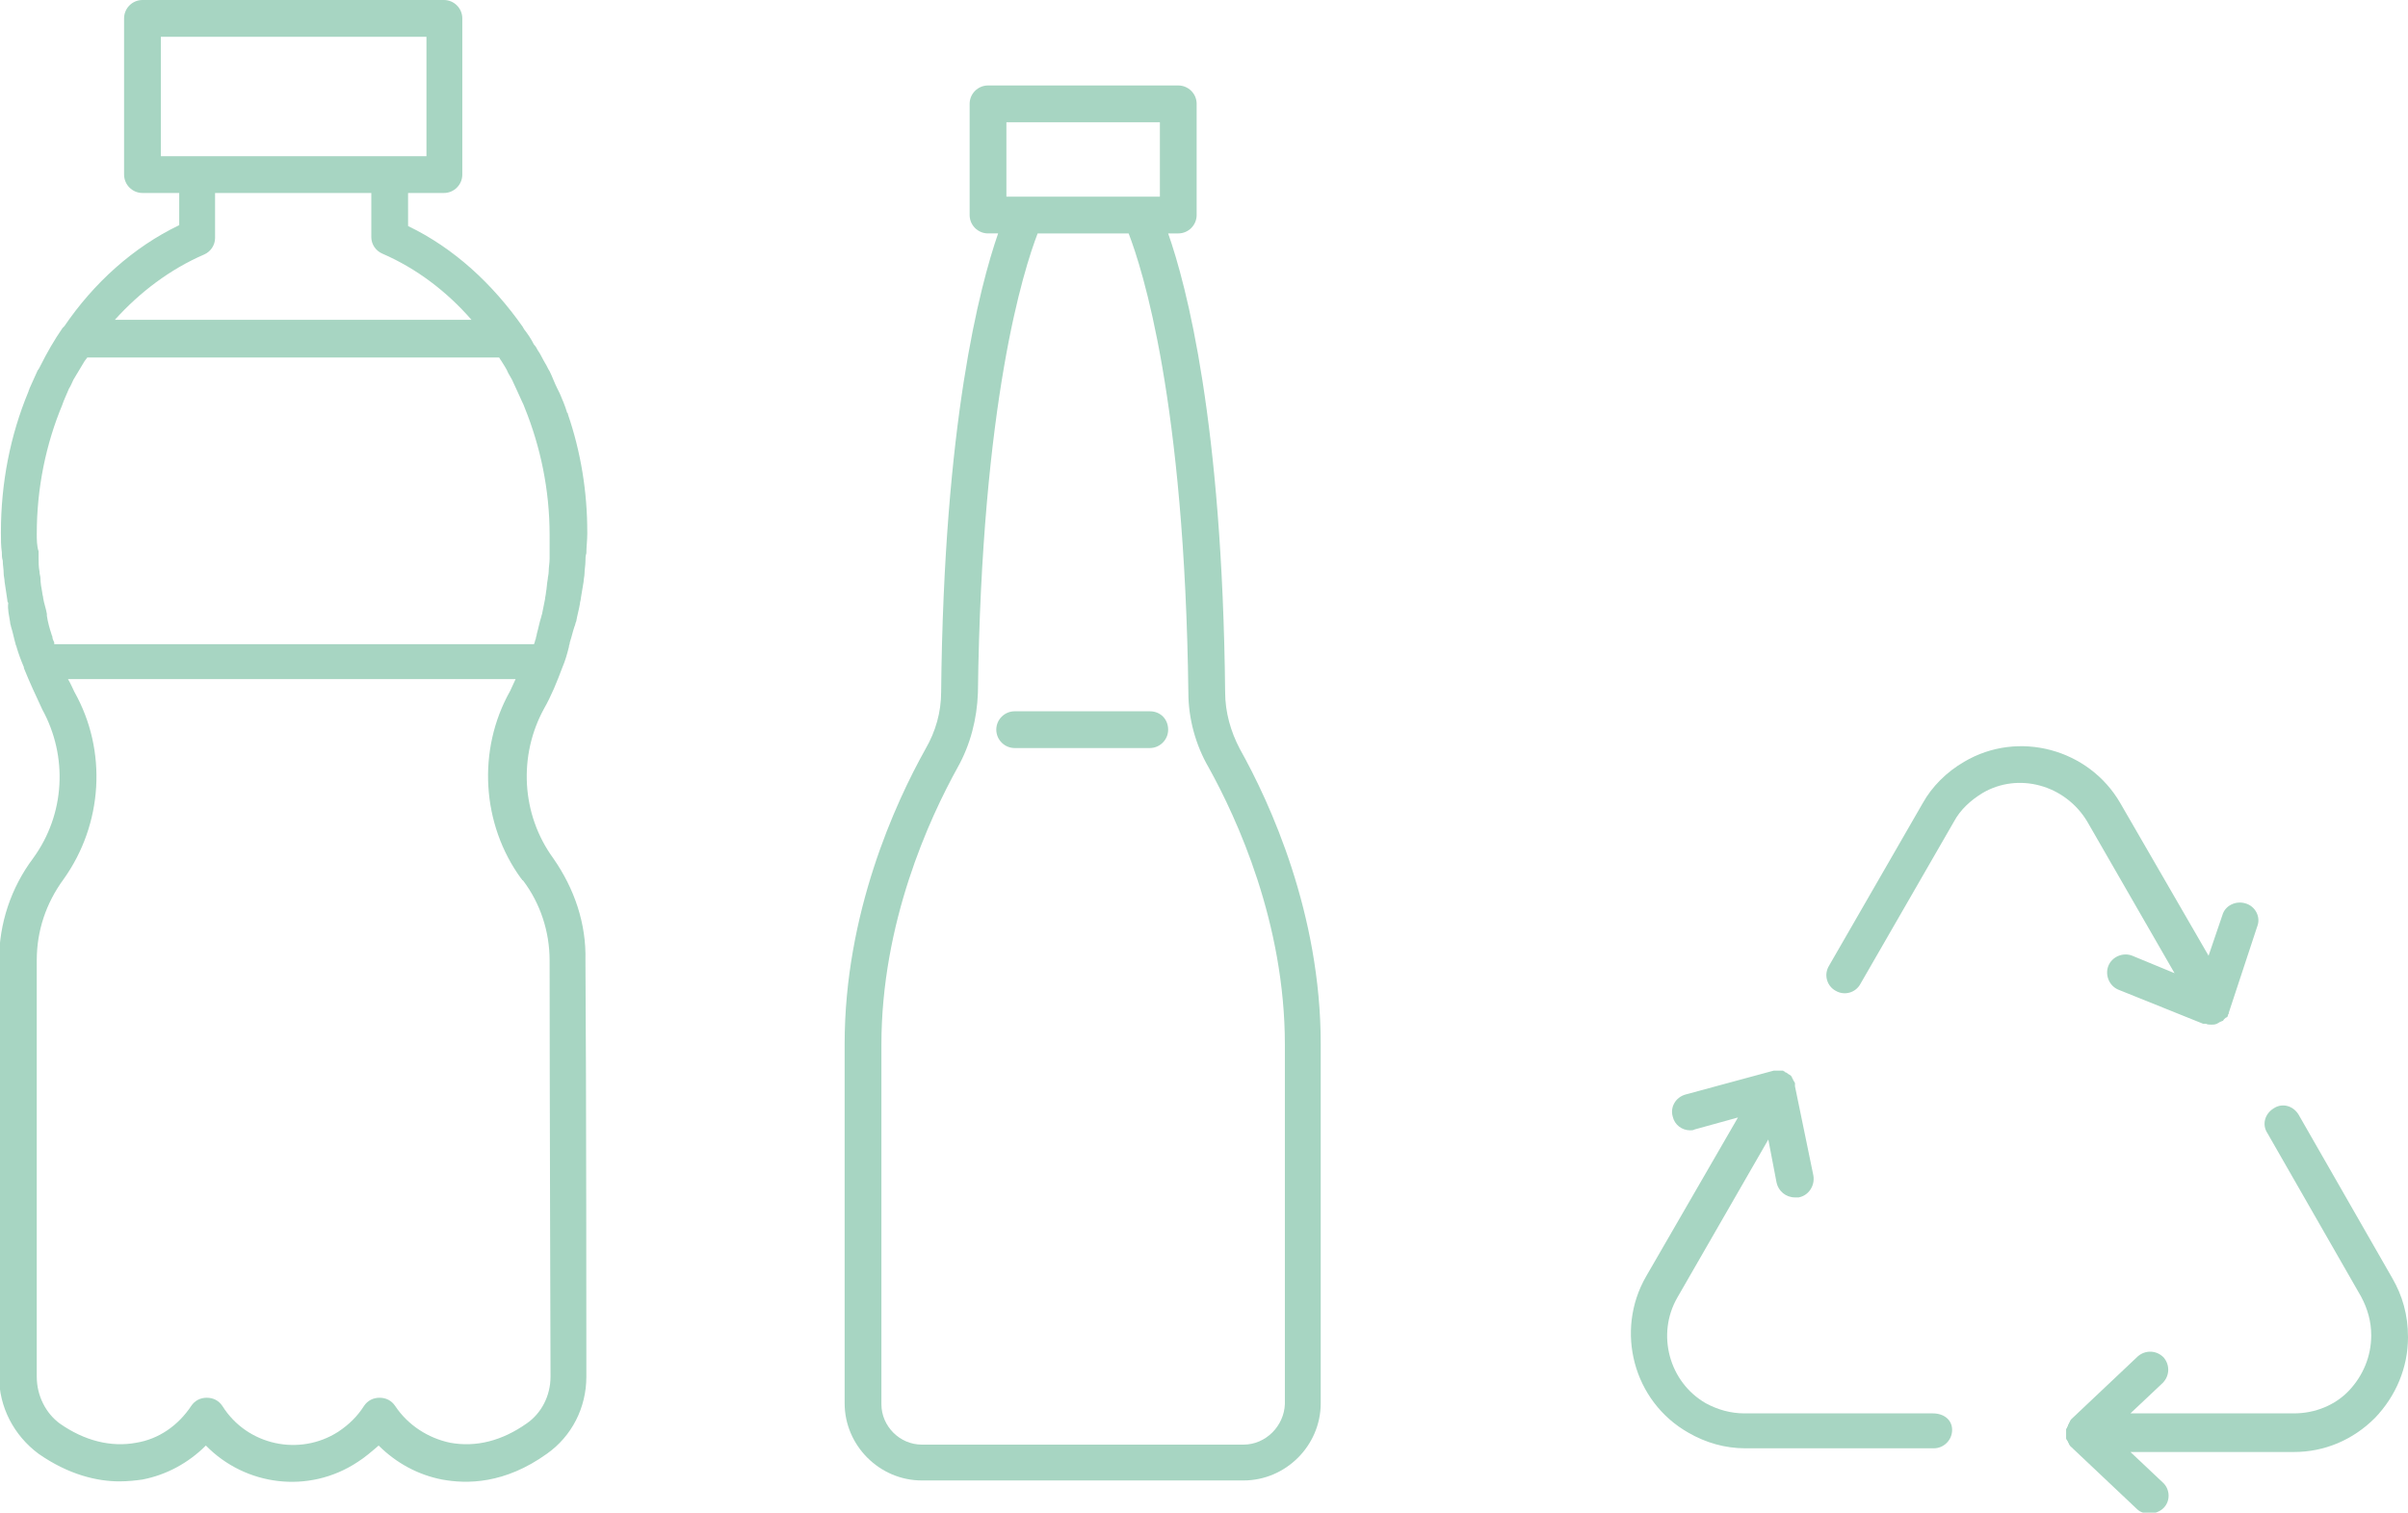<?xml version="1.0" encoding="utf-8"?>
<!-- Generator: Adobe Illustrator 24.1.0, SVG Export Plug-In . SVG Version: 6.00 Build 0)  -->
<svg version="1.1" id="Capa_1" xmlns="http://www.w3.org/2000/svg" xmlns:xlink="http://www.w3.org/1999/xlink" x="0px" y="0px"
	 viewBox="0 0 262 164.6" style="enable-background:new 0 0 262 164.6;" xml:space="preserve">
<style type="text/css">
	.st0{fill:#A7D5C2;}
</style>
<g>
	<path class="st0" d="M227.1,89.4l9.5,16.5L232,104c-1-0.4-2.2,0.1-2.6,1.1c-0.4,1,0.1,2.2,1.1,2.6l9.2,3.7c0,0,0,0,0.1,0
		c0,0,0,0,0.1,0c0,0,0,0,0.1,0c0.2,0.1,0.4,0.1,0.6,0.1s0.4,0,0.6-0.1c0.1,0,0.1-0.1,0.2-0.1c0.1-0.1,0.2-0.1,0.4-0.2
		c0.1,0,0.1-0.1,0.2-0.2c0.1-0.1,0.2-0.2,0.3-0.2c0.1-0.1,0.1-0.2,0.1-0.2c0-0.1,0.1-0.2,0.1-0.2v-0.1l3.1-9.4
		c0.4-1-0.2-2.2-1.3-2.5c-1-0.3-2.2,0.2-2.5,1.3l-1.5,4.4l-9.6-16.6c-3.4-5.9-11.1-8-17-4.5c-1.9,1.1-3.5,2.7-4.5,4.5L199,105.1
		c-0.6,1-0.2,2.2,0.7,2.7c1,0.6,2.2,0.2,2.7-0.7l10.2-17.7c0.7-1.3,1.8-2.3,3.1-3.1C219.6,84,224.7,85.4,227.1,89.4z"/>
	<path class="st0" d="M260.3,139.1l-10.2-17.8c-0.6-1-1.8-1.3-2.7-0.7c-1,0.6-1.3,1.8-0.7,2.7l10.2,17.8c0.7,1.3,1.1,2.7,1.1,4.2
		c0,2.3-0.9,4.4-2.4,6c-1.5,1.6-3.7,2.5-6,2.5h-17.8l3.5-3.3c0.8-0.8,0.8-2,0.1-2.8c-0.8-0.8-2-0.8-2.8-0.1l-7.2,6.8l-0.1,0.1
		c0,0.1-0.1,0.1-0.1,0.2c0,0.1-0.1,0.1-0.1,0.2s-0.1,0.1-0.1,0.2c0,0.1,0,0.1-0.1,0.2c0,0.1,0,0.1-0.1,0.2c0,0.1,0,0.1,0,0.2
		s0,0.1,0,0.2c0,0.1,0,0.1,0,0.2c0,0.1,0,0.1,0,0.2c0,0.1,0,0.1,0,0.2s0,0.1,0.1,0.2c0,0.1,0.1,0.1,0.1,0.2c0,0.1,0.1,0.1,0.1,0.2
		s0.1,0.1,0.1,0.2l0.1,0.1l7.2,6.8c0.4,0.4,0.9,0.5,1.4,0.5s1.1-0.2,1.5-0.6c0.8-0.8,0.7-2.1-0.1-2.8l-3.5-3.3h17.8
		c3.3,0,6.4-1.3,8.8-3.7c2.3-2.4,3.6-5.5,3.6-8.8C262,143.1,261.4,141,260.3,139.1z"/>
	<path class="st0" d="M210.3,153.8h-20.5c-1.5,0-2.9-0.4-4.2-1.1c-4-2.3-5.4-7.5-3.1-11.5l9.9-17.2l0.9,4.7c0.2,0.9,1,1.6,2,1.6
		c0.1,0,0.3,0,0.4,0c1.1-0.2,1.8-1.3,1.6-2.4l-2-9.7c0,0,0,0,0-0.1c0,0,0,0,0-0.1v-0.1c0-0.1,0-0.1-0.1-0.2c0-0.1-0.1-0.1-0.1-0.2
		c0-0.1-0.1-0.1-0.1-0.2s-0.1-0.1-0.1-0.2l-0.1-0.1c-0.1,0-0.1-0.1-0.2-0.1l-0.1-0.1c-0.1,0-0.1-0.1-0.2-0.1c0,0-0.1,0-0.1-0.1
		c-0.1,0-0.1,0-0.2-0.1h-0.1c-0.1,0-0.2,0-0.2,0c-0.1,0-0.1,0-0.2,0c-0.1,0-0.2,0-0.2,0h-0.1c0,0,0,0-0.1,0c0,0,0,0-0.1,0l-9.6,2.6
		c-1.1,0.3-1.7,1.4-1.4,2.4c0.2,0.9,1,1.5,1.9,1.5c0.2,0,0.3,0,0.5-0.1l4.7-1.3l-10,17.3c-3.4,5.9-1.4,13.6,4.6,17
		c1.9,1.1,4,1.7,6.2,1.7h20.5c1.1,0,2-0.9,2-2C212.4,154.5,211.5,153.8,210.3,153.8z"/>
	<path class="st0" d="M61.7,44.9c-0.2-0.7-0.5-1.4-0.8-2.1c-0.1-0.2-0.2-0.4-0.3-0.6c-0.3-0.6-0.5-1.2-0.8-1.8
		c-0.2-0.3-0.3-0.6-0.5-0.9c-0.3-0.5-0.5-1-0.8-1.4c-0.1-0.2-0.2-0.4-0.4-0.6c-0.3-0.6-0.7-1.2-1.1-1.7c0-0.1-0.1-0.1-0.1-0.2
		c-3.3-4.7-7.5-8.6-12.5-11V21h3.9c1.1,0,2-0.9,2-2V2c0-1.1-0.9-2-2-2H15.5c-1.1,0-2,0.9-2,2v17c0,1.1,0.9,2,2,2h4v3.5
		c-5,2.4-9.3,6.3-12.5,11c-0.1,0.1-0.1,0.1-0.2,0.2c-0.9,1.3-1.7,2.7-2.4,4.1c-0.1,0.2-0.2,0.4-0.3,0.5c-0.3,0.7-0.6,1.3-0.9,2
		c0,0.1-0.1,0.2-0.1,0.3c-2,4.8-3,10-3,15.3V58c0,0.7,0,1.4,0.1,2.1c0,0.3,0,0.6,0.1,0.9c0,0.5,0.1,0.9,0.1,1.4
		c0,0.3,0.1,0.6,0.1,0.9c0.1,0.7,0.2,1.3,0.3,2c0,0.1,0,0.2,0.1,0.3C0.8,66.3,1,67,1.1,67.7c0,0.2,0.1,0.4,0.1,0.5
		c0.2,0.6,0.3,1.2,0.5,1.9c0,0.1,0.1,0.2,0.1,0.3c0.2,0.7,0.5,1.5,0.8,2.2c0,0,0,0,0,0.1c0.6,1.5,1.3,3,2,4.5
		c2.8,5.1,2.5,11.4-1,16.2c-2.4,3.2-3.7,7.1-3.7,11.1v45.3c0,3.3,1.6,6.4,4.3,8.4c3.3,2.3,6.4,3,8.8,3c0.9,0,1.8-0.1,2.5-0.2
		c2.6-0.5,5-1.8,6.9-3.7c4.3,4.4,11.2,5.3,16.5,1.8c0.8-0.5,1.6-1.2,2.3-1.8c1.9,1.9,4.3,3.2,6.9,3.7c2.7,0.5,6.8,0.5,11.4-2.8
		c2.7-1.9,4.3-5,4.3-8.4c0-0.3,0-32.3-0.1-45.3c0.1-4-1.2-7.8-3.5-11.1c-3.5-4.8-3.8-11.2-1-16.3c0.8-1.4,1.4-2.9,2-4.5
		c0.3-0.7,0.5-1.4,0.7-2.2c0-0.2,0.1-0.3,0.1-0.5c0.2-0.6,0.3-1.1,0.5-1.7c0.1-0.2,0.1-0.4,0.2-0.6c0.1-0.6,0.3-1.3,0.4-1.9
		c0-0.2,0.1-0.4,0.1-0.6c0.1-0.6,0.2-1.2,0.3-1.8c0-0.3,0.1-0.6,0.1-0.9c0-0.4,0.1-0.9,0.1-1.3c0-0.3,0-0.6,0.1-0.9
		c0-0.7,0.1-1.4,0.1-2.1c0-0.1,0-0.1,0-0.2c0-4.4-0.7-8.7-2.1-12.8C61.8,45,61.8,45,61.7,44.9z M17.5,17V4h28.9v13h-3.9h-21H17.5z
		 M22.2,27.7c0.7-0.3,1.2-1,1.2-1.8V21h17v4.8c0,0.8,0.5,1.5,1.2,1.8c3.7,1.6,7,4.1,9.7,7.2H12.5C15.2,31.8,18.5,29.3,22.2,27.7z
		 M59.8,104.5c0,13,0.1,45,0.1,45.3c0,2.1-1,4-2.6,5.1c-2.7,1.9-5.5,2.6-8.3,2.1c-2.4-0.5-4.6-1.9-6-4c-0.4-0.6-1-0.9-1.7-0.9
		s-1.3,0.3-1.7,0.9c-0.7,1.1-1.6,2-2.8,2.8c-4.2,2.7-9.9,1.5-12.6-2.8c-0.4-0.6-1-0.9-1.7-0.9s-1.3,0.3-1.7,0.9
		c-1.4,2.1-3.5,3.6-6,4c-2.7,0.5-5.6-0.2-8.3-2.1c-1.5-1.1-2.5-3-2.5-5.1v-45.3c0-3.2,1-6.2,2.9-8.8c4.3-6,4.8-14,1.2-20.4
		c-0.2-0.4-0.4-0.9-0.7-1.4h48.7c-0.2,0.4-0.4,0.9-0.6,1.3c-3.6,6.4-3.1,14.5,1.2,20.4l0.1,0.1c0,0,0,0.1,0.1,0.1
		C58.8,98.3,59.8,101.4,59.8,104.5z M59.8,60.1c0,0.2,0,0.5,0,0.7c0,0.5-0.1,0.9-0.1,1.4c0,0.3-0.1,0.6-0.1,0.8
		c-0.1,0.5-0.1,1-0.2,1.5c0,0.2-0.1,0.5-0.1,0.7c-0.1,0.5-0.2,1-0.3,1.5c0,0.1-0.1,0.3-0.1,0.4c-0.2,0.6-0.3,1.2-0.5,1.9
		c0,0.2-0.1,0.3-0.1,0.5c-0.1,0.2-0.1,0.4-0.2,0.6H5.9v-0.2c-0.1-0.2-0.2-0.4-0.2-0.6c0-0.1-0.1-0.2-0.1-0.3c-0.2-0.6-0.4-1.3-0.5-2
		c0-0.1,0-0.1,0-0.2c-0.1-0.6-0.3-1.1-0.4-1.7c0-0.2-0.1-0.4-0.1-0.6c-0.1-0.5-0.2-1.1-0.2-1.6c0-0.2-0.1-0.4-0.1-0.7
		c-0.1-0.5-0.1-1-0.1-1.5c0-0.2,0-0.5,0-0.7C4,59.4,4,58.7,4,58.1c0-5,1-9.8,2.8-14.1c0-0.1,0.1-0.2,0.1-0.3
		c0.2-0.5,0.4-0.9,0.6-1.4c0.2-0.3,0.3-0.6,0.5-1c0.2-0.3,0.4-0.7,0.6-1c0.2-0.3,0.4-0.7,0.6-1c0.1-0.1,0.2-0.3,0.3-0.4h44.8
		c0.1,0.1,0.1,0.2,0.2,0.3c0.3,0.5,0.6,0.9,0.8,1.4c0.1,0.2,0.3,0.5,0.4,0.7c0.2,0.4,0.4,0.9,0.6,1.3c0.2,0.4,0.3,0.7,0.5,1.1
		c0.1,0.2,0.2,0.4,0.3,0.7c1.7,4.2,2.7,8.9,2.7,13.8C59.8,58.8,59.8,59.4,59.8,60.1z"/>
	<path class="st0" d="M133.3,75.3c-0.3-29.4-4.2-44.2-6.2-49.9h1.1c1.1,0,2-0.9,2-2V11.3c0-1.1-0.9-2-2-2h-20.7c-1.1,0-2,0.9-2,2
		v12.1c0,1.1,0.9,2,2,2h1.1c-2,5.8-5.9,20.5-6.2,49.9c0,2.2-0.6,4.3-1.7,6.2c-3.3,5.9-8.8,17.9-8.8,32.1v39.1c0,4.6,3.8,8.4,8.4,8.4
		h35c4.6,0,8.4-3.8,8.4-8.4v-39.1c0-14.2-5.5-26.2-8.8-32.1C133.9,79.6,133.3,77.5,133.3,75.3z M109.5,13.3h16.7v8.1h-1.8
		c-0.1,0-0.2,0-0.3,0h-12.5c-0.1,0-0.2,0-0.3,0h-1.8V13.3z M139.8,152.8L139.8,152.8c-0.1,2.4-2.1,4.4-4.5,4.4h-35
		c-2.4,0-4.4-2-4.4-4.4v-39.1c0-13.3,5.2-24.6,8.3-30.2c1.4-2.5,2.1-5.3,2.2-8.1c0.4-31.8,5-46.1,6.5-50h9.9
		c1.5,3.9,6.1,18.2,6.5,50c0,2.8,0.8,5.7,2.2,8.1c3.1,5.6,8.3,16.9,8.3,30.2V152.8z"/>
	<path class="st0" d="M125.1,77.4h-14.7c-1.1,0-2,0.9-2,2s0.9,2,2,2h14.7c1.1,0,2-0.9,2-2S126.3,77.4,125.1,77.4z"/>
</g>
</svg>
